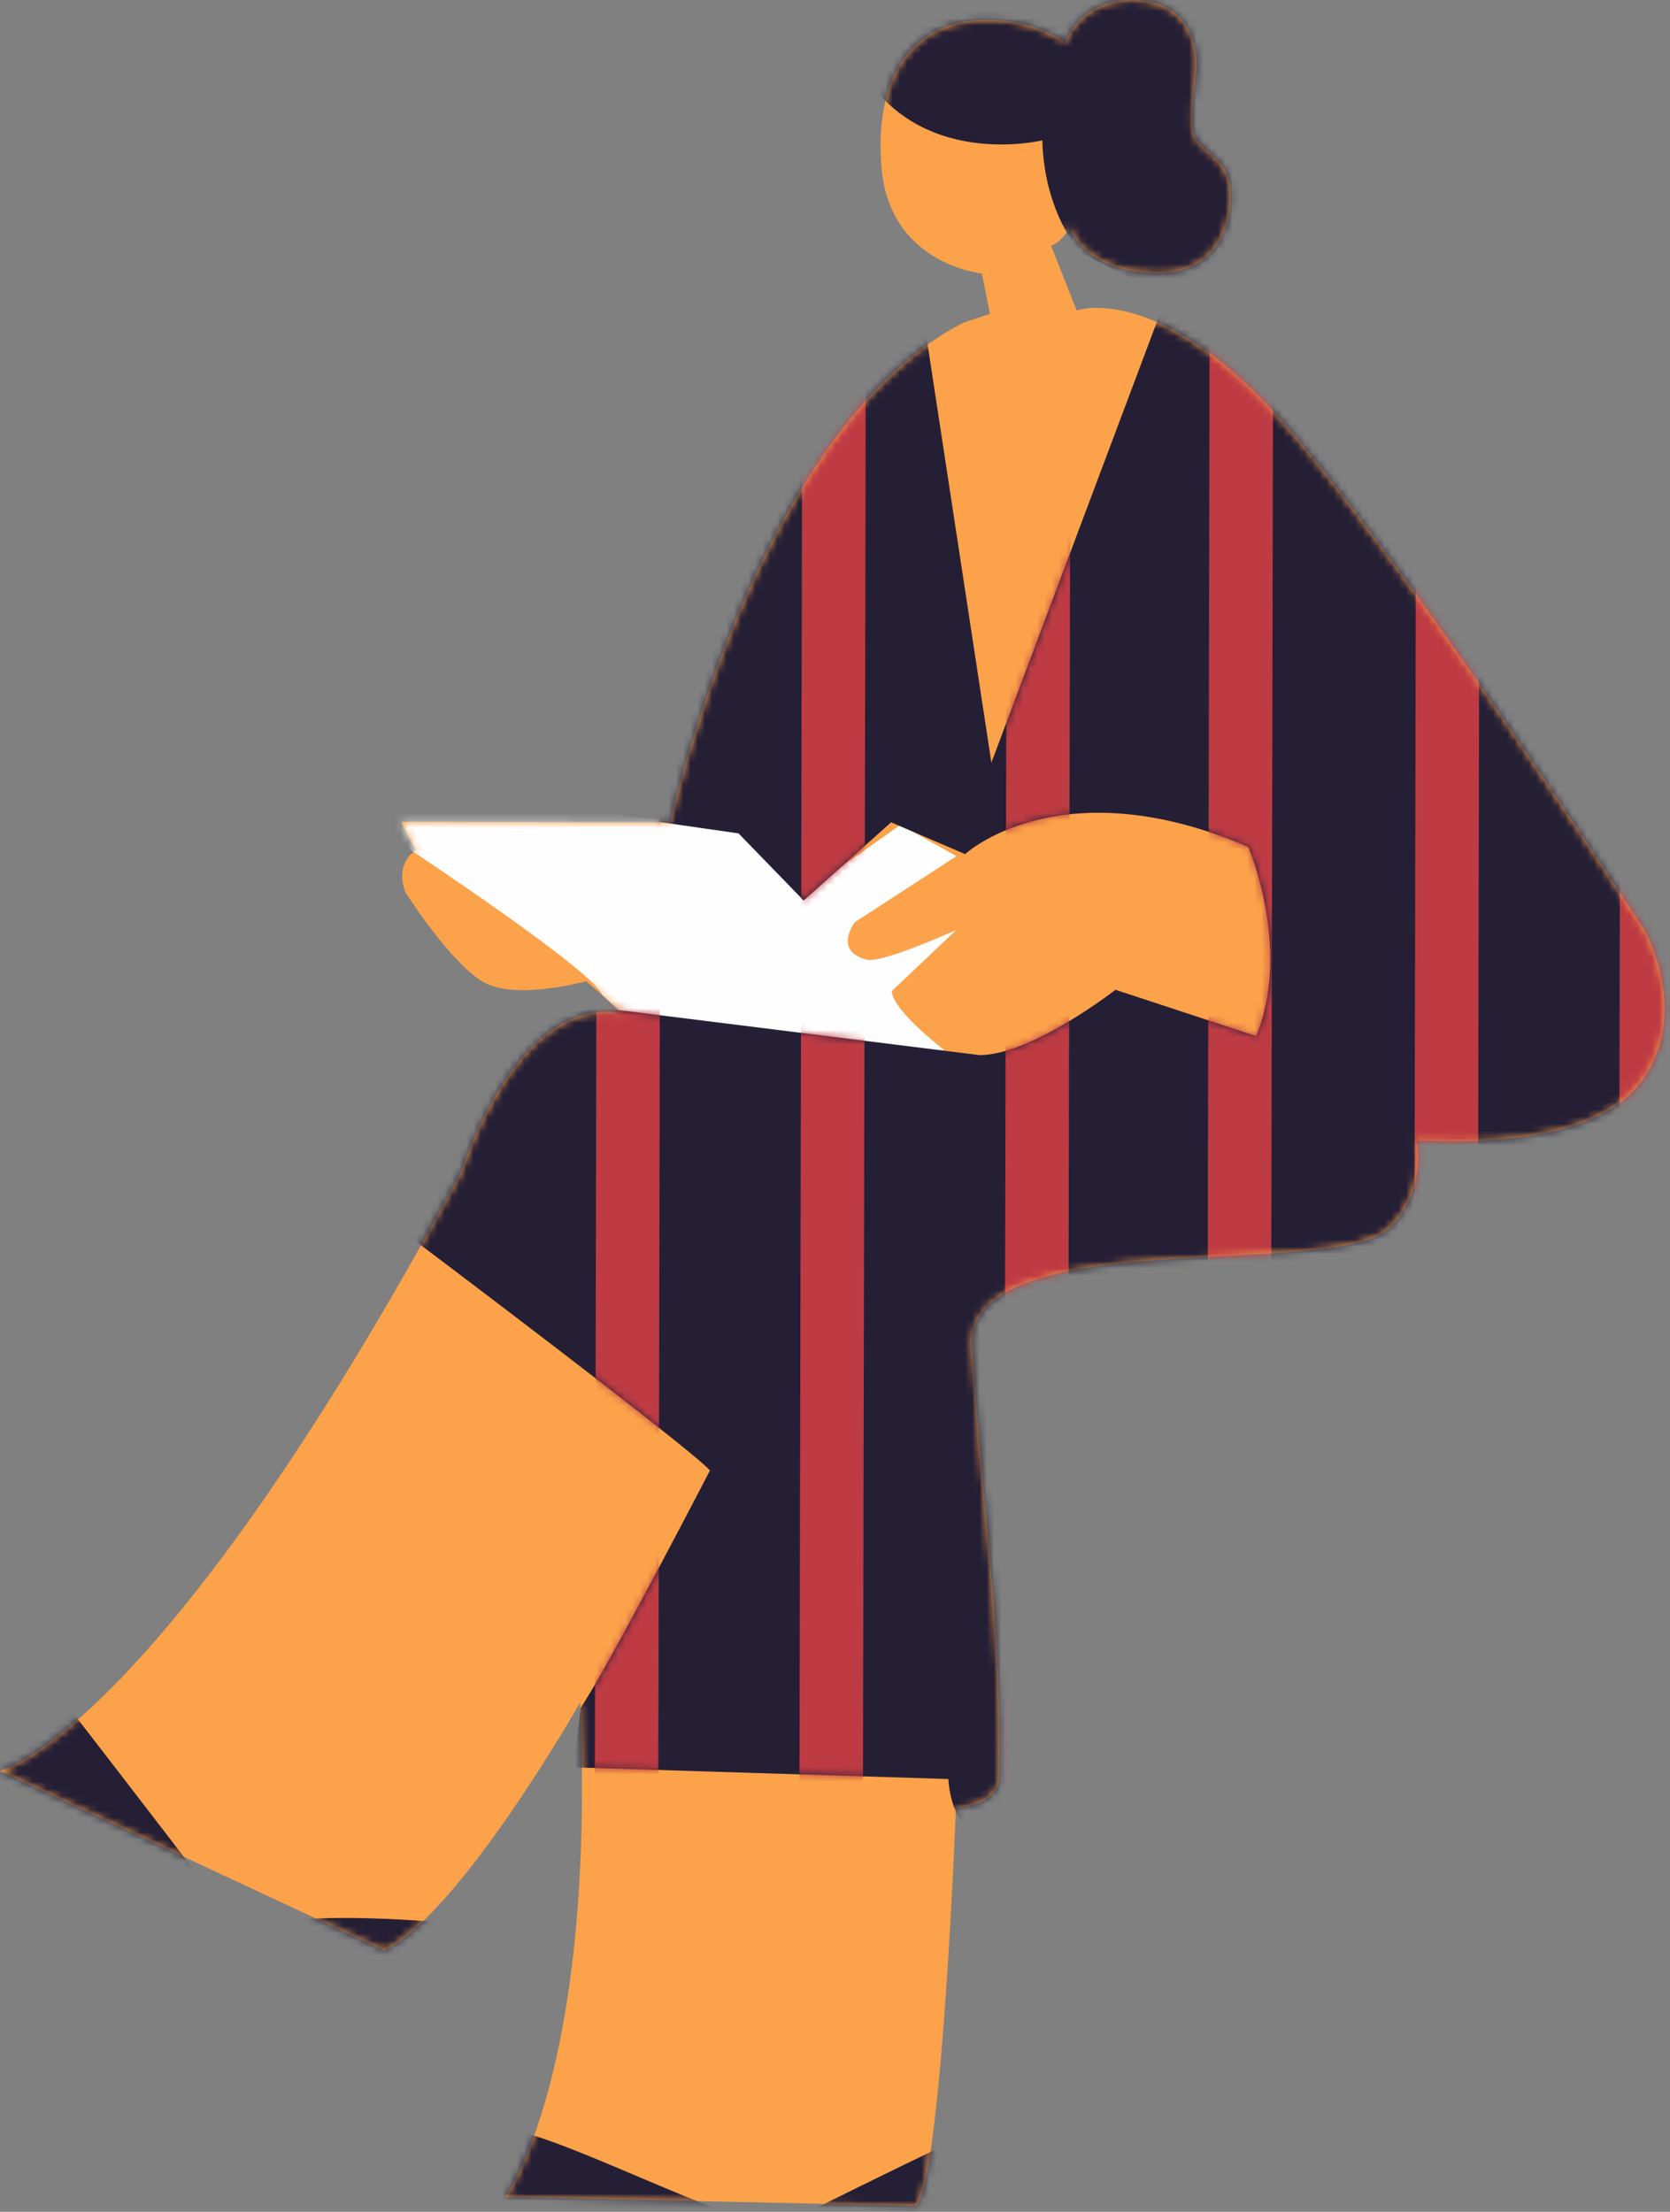<svg width="231" height="306" viewBox="0 0 231 306" fill="none" xmlns="http://www.w3.org/2000/svg">
<rect x="0" y="0" width="231" height="306" fill="#808080" stroke="none"/>
<path fill-rule="evenodd" clip-rule="evenodd" d="M192.174 169.926C197.47 164.715 195.948 157.751 195.948 157.751C200.782 157.886 220.178 159.108 227.071 149.558C233.964 140.008 227.442 128.651 227.442 128.651C227.442 128.651 195.162 78.694 177.832 58.795C160.502 38.896 148.92 42.937 148.92 42.937L145.394 33.999C147.025 33.435 148.021 31.311 148.021 31.311C148.019 32.374 150.844 37.624 159.845 37.784C168.846 37.943 170.703 30.292 170.145 25.755C169.588 21.218 165.264 21.068 164.917 17.594C164.569 14.121 165.853 10.225 165.433 7.46C165.013 4.695 163.463 -0.056 156.376 0.001C149.288 0.057 147.363 5.865 147.363 5.865C147.363 5.865 142.621 2.241 134.895 2.819C127.168 3.396 120.885 9.347 121.913 22.978C122.941 36.61 135.815 37.84 135.815 37.84L136.933 43.415L133.284 44.637C104.578 59.236 92.691 113.804 92.691 113.804L55.489 113.704L57.544 117.631C54.402 119.667 56.079 123.458 56.079 123.458C56.079 123.458 62.594 133.707 67.161 136.025C71.727 138.342 81.093 135.754 81.093 135.754L86.274 140.244C71.448 137.264 63.774 162.216 63.774 162.216C22.015 239.789 1.52588e-05 244.999 1.52588e-05 244.999L53.184 269.86C63.812 264.478 80.243 235.553 80.243 235.553C82.444 286.967 69.89 303.93 69.89 303.93L126.771 305.185C130.327 300.576 132.228 250.117 132.228 250.117C137.765 249.779 138.196 246.454 138.196 246.454C138.734 226.03 135.877 208.816 134.468 186.405C133.368 168.905 184.807 177.175 192.174 169.926Z" fill="#FBA24A"/>
<mask id="mask0_8_1696" style="mask-type:luminance" maskUnits="userSpaceOnUse" x="0" y="0" width="231" height="306">
<path fill-rule="evenodd" clip-rule="evenodd" d="M192.174 169.926C197.47 164.715 195.948 157.751 195.948 157.751C200.782 157.886 220.178 159.108 227.071 149.558C233.964 140.008 227.442 128.651 227.442 128.651C227.442 128.651 195.162 78.694 177.832 58.795C160.502 38.896 148.92 42.937 148.92 42.937L145.394 33.999C147.025 33.435 148.021 31.311 148.021 31.311C148.019 32.374 150.844 37.624 159.845 37.784C168.846 37.943 170.703 30.292 170.145 25.755C169.588 21.218 165.264 21.068 164.917 17.594C164.569 14.121 165.853 10.225 165.433 7.46C165.013 4.695 163.463 -0.056 156.376 0.001C149.288 0.057 147.363 5.865 147.363 5.865C147.363 5.865 142.621 2.241 134.895 2.819C127.168 3.396 120.885 9.347 121.913 22.978C122.941 36.61 135.815 37.84 135.815 37.84L136.933 43.415L133.284 44.637C104.578 59.236 92.691 113.804 92.691 113.804L55.489 113.704L57.544 117.631C54.402 119.667 56.079 123.458 56.079 123.458C56.079 123.458 62.594 133.707 67.161 136.025C71.727 138.342 81.093 135.754 81.093 135.754L86.274 140.244C71.448 137.264 63.774 162.216 63.774 162.216C22.015 239.789 1.52588e-05 244.999 1.52588e-05 244.999L53.184 269.86C63.812 264.478 80.243 235.553 80.243 235.553C82.444 286.967 69.89 303.93 69.89 303.93L126.771 305.185C130.327 300.576 132.228 250.117 132.228 250.117C137.765 249.779 138.196 246.454 138.196 246.454C138.734 226.03 135.877 208.816 134.468 186.405C133.368 168.905 184.807 177.175 192.174 169.926Z" fill="white"/>
</mask>
<g mask="url(#mask0_8_1696)">
<path fill-rule="evenodd" clip-rule="evenodd" d="M163.95 42.332C163.95 42.332 185.366 44.997 187.992 43.254C190.619 41.51 188.603 28.974 189.484 25.915C190.364 22.857 180.356 -1.207 180.356 -1.207C180.356 -1.207 144.103 -17.308 140.608 -18.481C137.113 -19.654 110.565 -6.591 118.55 8.58C126.535 23.752 144.176 19.414 144.176 19.414C144.448 29.615 149.537 35.017 149.537 35.017L163.95 42.332Z" fill="#251F36"/>
<path fill-rule="evenodd" clip-rule="evenodd" d="M86.262 140.496L83.249 137.615C82.249 134.451 56.984 117.727 56.984 117.727L41.203 102.173L61.759 101.638C61.759 101.638 84.016 112.75 87.466 113.044C90.915 113.338 102.413 114.079 102.413 114.079L112.17 122.867L124.548 114.123L132.301 118.45L118.197 127.622C115.313 132.072 120.055 132.8 120.055 132.8C122.498 133.092 132.282 128.656 132.282 128.656L123.353 137.119C123.492 139.85 130.668 145.326 130.668 145.326C116.869 145.012 86.262 140.496 86.262 140.496Z" fill="#FEFEFE"/>
<path fill-rule="evenodd" clip-rule="evenodd" d="M184.978 46.48L211.344 64.864L237.048 130.088L225.504 174.154L194.399 187.051C194.399 187.051 158.823 187.177 155.695 187.834C152.566 188.491 148.138 251.582 148.138 251.582C148.138 251.582 135.317 254.712 133.322 252.422C131.327 250.132 131.177 246.126 131.177 246.126L79.354 244.512L80.33 236.259C83.954 230.944 98.204 203.438 98.204 203.438C95.288 200.172 57.291 171.566 57.291 171.566L53.816 160.079L60.896 144.024C60.896 144.024 80.761 139.149 83.992 139.546C87.222 139.944 135.502 145.976 135.502 145.976C142.756 145.943 154.295 136.937 154.295 136.937L173.758 143.341C178.711 131.293 172.68 117.18 172.68 117.18C146.693 105.976 133.496 118.164 133.496 118.164L123.26 113.766L111.166 124.583L102.154 115.298L91.222 113.727L86.033 84.257L127.67 43.466L137.132 105.508L161.225 41.339L184.978 46.48Z" fill="#251F36"/>
<mask id="mask1_8_1696" style="mask-type:luminance" maskUnits="userSpaceOnUse" x="53" y="41" width="185" height="213">
<path fill-rule="evenodd" clip-rule="evenodd" d="M184.978 46.48L211.344 64.864L237.048 130.088L225.504 174.154L194.399 187.051C194.399 187.051 158.823 187.177 155.695 187.834C152.566 188.491 148.138 251.582 148.138 251.582C148.138 251.582 135.317 254.712 133.322 252.422C131.327 250.132 131.177 246.126 131.177 246.126L79.354 244.512L80.33 236.259C83.954 230.944 98.204 203.438 98.204 203.438C95.288 200.172 57.291 171.566 57.291 171.566L53.816 160.079L60.896 144.024C60.896 144.024 80.761 139.149 83.992 139.546C87.222 139.944 135.502 145.976 135.502 145.976C142.756 145.943 154.295 136.937 154.295 136.937L173.758 143.341C178.711 131.293 172.68 117.18 172.68 117.18C146.693 105.976 133.496 118.164 133.496 118.164L123.26 113.766L111.166 124.583L102.154 115.298L91.222 113.727L86.033 84.257L127.67 43.466L137.132 105.508L161.225 41.339L184.978 46.48Z" fill="white"/>
</mask>
<g mask="url(#mask1_8_1696)">
<path fill-rule="evenodd" clip-rule="evenodd" d="M232.538 279.185L233.072 7.467L224.291 7.45L223.756 279.168L232.538 279.185Z" fill="#BE3B43"/>
<path fill-rule="evenodd" clip-rule="evenodd" d="M204.213 287.911L204.747 16.193L195.965 16.175L195.431 287.894L204.213 287.911Z" fill="#BE3B43"/>
<path fill-rule="evenodd" clip-rule="evenodd" d="M175.624 287.767L176.159 16.049L167.377 16.031L166.842 287.75L175.624 287.767Z" fill="#BE3B43"/>
<path fill-rule="evenodd" clip-rule="evenodd" d="M147.603 284.287L148.137 12.569L139.356 12.552L138.821 284.27L147.603 284.287Z" fill="#BE3B43"/>
<path fill-rule="evenodd" clip-rule="evenodd" d="M119.298 282.475L119.833 10.757L111.051 10.739L110.516 282.458L119.298 282.475Z" fill="#BE3B43"/>
<path fill-rule="evenodd" clip-rule="evenodd" d="M90.993 280.663L91.528 8.945L82.746 8.928L82.212 280.646L90.993 280.663Z" fill="#BE3B43"/>
</g>
<path fill-rule="evenodd" clip-rule="evenodd" d="M132.658 321.801C131.204 323.683 119.292 335.114 116.392 335.253C113.492 335.393 90.015 329.837 86.682 329.25C83.348 328.664 58.597 307.157 58.597 307.157C58.597 307.157 60.075 293.096 69.641 294.42C79.208 295.743 104.408 310.002 109.198 307.401C113.987 304.801 131.983 296.137 131.983 296.137C131.983 296.137 134.111 319.919 132.658 321.801Z" fill="#251F36"/>
<path fill-rule="evenodd" clip-rule="evenodd" d="M51.679 285.975C48.199 286.113 40.072 290.446 37.316 290.731C34.56 291.016 16.598 282.861 9.791 278.933C2.985 275.005 -1.491 265.136 -3.081 262.959C-4.672 260.781 -7.239 238.882 -7.239 238.882C-7.239 238.882 5.391 230.933 10.019 236.887C14.647 242.84 28.241 260.556 28.241 260.556C28.241 260.556 26.488 267.512 37.654 265.939C48.822 264.366 65.636 266.428 65.636 266.428C65.636 266.428 55.159 285.836 51.679 285.975Z" fill="#251F36"/>
</g>
</svg>
